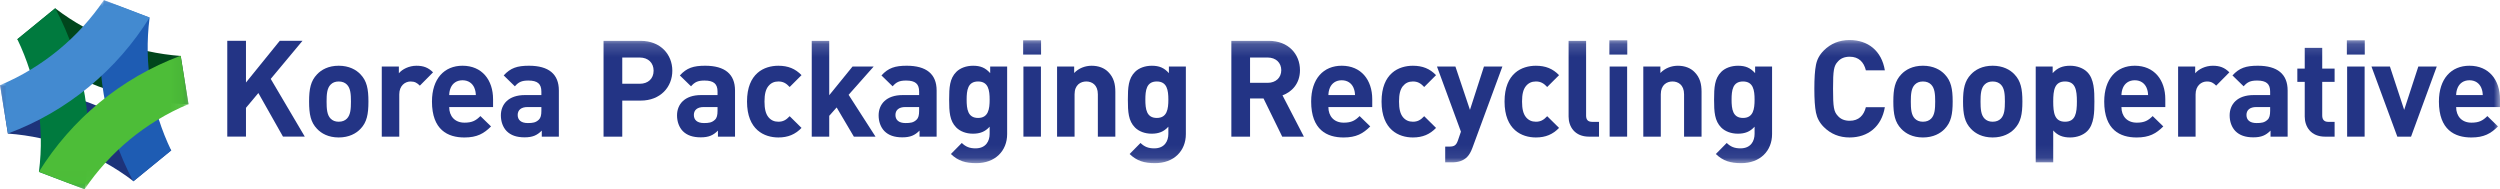 <svg width="198" height="15" viewBox="0 0 198 15" fill="none" xmlns="http://www.w3.org/2000/svg">
<mask id="mask0_288_1826" style="mask-type:luminance" maskUnits="userSpaceOnUse" x="18" y="3" width="180" height="10">
<path d="M18 12.922H198V3.17H18V12.922Z" fill="white"/>
</mask>
<g mask="url(#mask0_288_1826)">
<path d="M27.475 6.699C27.316 6.538 27.102 6.454 26.826 6.454C26.548 6.454 26.346 6.538 26.186 6.699C25.898 6.986 25.866 7.466 25.866 8.042C25.866 8.617 25.898 9.107 26.186 9.395C26.346 9.555 26.548 9.64 26.826 9.64C27.102 9.64 27.316 9.555 27.475 9.395C27.763 9.107 27.795 8.617 27.795 8.042C27.795 7.466 27.763 6.986 27.475 6.699ZM28.552 10.205C28.211 10.567 27.646 10.887 26.826 10.887C26.005 10.887 25.45 10.567 25.11 10.205C24.608 9.683 24.48 9.054 24.48 8.042C24.48 7.039 24.608 6.411 25.11 5.888C25.45 5.526 26.005 5.206 26.826 5.206C27.646 5.206 28.211 5.526 28.552 5.888C29.053 6.411 29.18 7.039 29.18 8.042C29.18 9.054 29.053 9.683 28.552 10.205Z" fill="#233485"/>
<path d="M33.252 6.784C33.039 6.571 32.858 6.454 32.517 6.454C32.091 6.454 31.622 6.773 31.622 7.477V10.823H30.236V5.271H31.59V5.803C31.856 5.484 32.389 5.207 32.986 5.207C33.53 5.207 33.913 5.345 34.297 5.729L33.252 6.784Z" fill="#233485"/>
<path d="M37.559 6.933C37.409 6.603 37.1 6.357 36.631 6.357C36.162 6.357 35.853 6.603 35.704 6.933C35.619 7.135 35.587 7.285 35.576 7.53H37.687C37.675 7.285 37.644 7.135 37.559 6.933ZM35.576 8.478C35.576 9.193 36.013 9.715 36.791 9.715C37.399 9.715 37.697 9.544 38.048 9.193L38.89 10.013C38.326 10.578 37.782 10.888 36.781 10.888C35.469 10.888 34.212 10.29 34.212 8.042C34.212 6.229 35.193 5.206 36.631 5.206C38.177 5.206 39.051 6.336 39.051 7.86V8.478H35.576Z" fill="#233485"/>
<path d="M42.877 8.478H41.779C41.278 8.478 41.001 8.712 41.001 9.106C41.001 9.491 41.257 9.746 41.8 9.746C42.184 9.746 42.429 9.714 42.674 9.48C42.823 9.341 42.877 9.118 42.877 8.776V8.478ZM42.909 10.823V10.343C42.536 10.716 42.184 10.877 41.545 10.877C40.916 10.877 40.458 10.716 40.127 10.385C39.829 10.077 39.669 9.629 39.669 9.139C39.669 8.254 40.276 7.53 41.566 7.53H42.877V7.253C42.877 6.645 42.578 6.379 41.843 6.379C41.31 6.379 41.065 6.506 40.777 6.836L39.893 5.974C40.436 5.377 40.969 5.206 41.896 5.206C43.453 5.206 44.262 5.867 44.262 7.167V10.823H42.909Z" fill="#233485"/>
<path d="M50.668 4.556H49.283V6.634H50.668C51.34 6.634 51.766 6.22 51.766 5.601C51.766 4.983 51.34 4.556 50.668 4.556ZM50.743 7.967H49.283V10.823H47.801V3.235H50.743C52.31 3.235 53.248 4.311 53.248 5.601C53.248 6.89 52.31 7.967 50.743 7.967Z" fill="#233485"/>
<path d="M56.829 8.478H55.731C55.23 8.478 54.954 8.712 54.954 9.106C54.954 9.491 55.209 9.746 55.753 9.746C56.136 9.746 56.381 9.714 56.626 9.48C56.776 9.341 56.829 9.118 56.829 8.776V8.478ZM56.861 10.823V10.343C56.488 10.716 56.136 10.877 55.496 10.877C54.868 10.877 54.41 10.716 54.079 10.385C53.781 10.077 53.621 9.629 53.621 9.139C53.621 8.254 54.229 7.53 55.518 7.53H56.829V7.253C56.829 6.645 56.531 6.379 55.795 6.379C55.262 6.379 55.017 6.506 54.729 6.836L53.845 5.974C54.388 5.377 54.921 5.206 55.848 5.206C57.405 5.206 58.214 5.867 58.214 7.167V10.823H56.861Z" fill="#233485"/>
<path d="M61.647 10.887C60.538 10.887 59.164 10.29 59.164 8.041C59.164 5.793 60.538 5.207 61.647 5.207C62.414 5.207 62.989 5.441 63.48 5.952L62.542 6.89C62.254 6.581 62.009 6.453 61.647 6.453C61.316 6.453 61.061 6.571 60.858 6.816C60.645 7.083 60.548 7.456 60.548 8.041C60.548 8.627 60.645 9.011 60.858 9.278C61.061 9.523 61.316 9.64 61.647 9.64C62.009 9.64 62.254 9.512 62.542 9.203L63.48 10.13C62.989 10.642 62.414 10.887 61.647 10.887Z" fill="#233485"/>
<path d="M67.626 10.823L66.262 8.51L65.675 9.172V10.823H64.29V3.235H65.675V7.541L67.52 5.271H69.193L67.21 7.509L69.341 10.823H67.626Z" fill="#233485"/>
<path d="M72.795 8.478H71.697C71.197 8.478 70.919 8.712 70.919 9.106C70.919 9.491 71.175 9.746 71.719 9.746C72.102 9.746 72.348 9.714 72.593 9.48C72.741 9.341 72.795 9.118 72.795 8.776V8.478ZM72.827 10.823V10.343C72.454 10.716 72.102 10.877 71.462 10.877C70.834 10.877 70.376 10.716 70.046 10.385C69.747 10.077 69.587 9.629 69.587 9.139C69.587 8.254 70.195 7.53 71.484 7.53H72.795V7.253C72.795 6.645 72.497 6.379 71.761 6.379C71.228 6.379 70.984 6.506 70.696 6.836L69.811 5.974C70.355 5.377 70.888 5.206 71.814 5.206C73.371 5.206 74.181 5.867 74.181 7.167V10.823H72.827Z" fill="#233485"/>
<path d="M77.464 6.453C76.642 6.453 76.558 7.156 76.558 7.892C76.558 8.627 76.642 9.341 77.464 9.341C78.284 9.341 78.38 8.627 78.38 7.892C78.38 7.156 78.284 6.453 77.464 6.453ZM77.325 12.922C76.473 12.922 75.886 12.751 75.311 12.197L76.174 11.323C76.483 11.622 76.792 11.75 77.261 11.75C78.093 11.75 78.38 11.163 78.38 10.599V10.034C78.018 10.439 77.602 10.588 77.058 10.588C76.515 10.588 76.046 10.407 75.737 10.098C75.215 9.575 75.172 8.862 75.172 7.892C75.172 6.923 75.215 6.219 75.737 5.696C76.046 5.387 76.526 5.207 77.07 5.207C77.655 5.207 78.04 5.366 78.423 5.792V5.27H79.766V10.62C79.766 11.953 78.817 12.922 77.325 12.922Z" fill="#233485"/>
<path d="M81.055 5.27H82.441V10.822H81.055V5.27ZM81.034 3.192H82.452V4.322H81.034V3.192Z" fill="#233485"/>
<path d="M86.95 10.823V7.466C86.95 6.71 86.471 6.453 86.034 6.453C85.596 6.453 85.106 6.71 85.106 7.466V10.823H83.72V5.271H85.074V5.782C85.437 5.398 85.947 5.207 86.459 5.207C87.013 5.207 87.462 5.388 87.77 5.697C88.217 6.144 88.335 6.667 88.335 7.275V10.823H86.95Z" fill="#233485"/>
<path d="M91.618 6.453C90.797 6.453 90.712 7.156 90.712 7.892C90.712 8.627 90.797 9.341 91.618 9.341C92.439 9.341 92.534 8.627 92.534 7.892C92.534 7.156 92.439 6.453 91.618 6.453ZM91.479 12.922C90.627 12.922 90.042 12.751 89.466 12.197L90.328 11.323C90.637 11.622 90.946 11.75 91.415 11.75C92.247 11.75 92.534 11.163 92.534 10.599V10.034C92.172 10.439 91.757 10.588 91.213 10.588C90.669 10.588 90.2 10.407 89.891 10.098C89.369 9.575 89.327 8.862 89.327 7.892C89.327 6.923 89.369 6.219 89.891 5.696C90.2 5.387 90.681 5.207 91.224 5.207C91.81 5.207 92.194 5.366 92.577 5.792V5.27H93.92V10.62C93.92 11.953 92.972 12.922 91.479 12.922Z" fill="#233485"/>
<path d="M100.401 4.556H99.004V6.56H100.401C101.051 6.56 101.477 6.144 101.477 5.559C101.477 4.972 101.051 4.556 100.401 4.556ZM101.552 10.823L100.07 7.796H99.004V10.823H97.523V3.235H100.497C102.042 3.235 102.958 4.29 102.958 5.559C102.958 6.624 102.308 7.285 101.573 7.551L103.268 10.823H101.552Z" fill="#233485"/>
<path d="M107.19 6.933C107.041 6.603 106.732 6.357 106.263 6.357C105.793 6.357 105.485 6.603 105.335 6.933C105.251 7.135 105.218 7.285 105.208 7.53H107.318C107.308 7.285 107.275 7.135 107.19 6.933ZM105.208 8.478C105.208 9.193 105.645 9.715 106.423 9.715C107.03 9.715 107.329 9.544 107.681 9.193L108.523 10.013C107.957 10.578 107.414 10.888 106.412 10.888C105.101 10.888 103.844 10.29 103.844 8.042C103.844 6.229 104.824 5.206 106.263 5.206C107.808 5.206 108.682 6.336 108.682 7.86V8.478H105.208Z" fill="#233485"/>
<path d="M111.901 10.887C110.793 10.887 109.419 10.29 109.419 8.041C109.419 5.793 110.793 5.207 111.901 5.207C112.669 5.207 113.244 5.441 113.734 5.952L112.797 6.89C112.508 6.581 112.264 6.453 111.901 6.453C111.571 6.453 111.316 6.571 111.112 6.816C110.899 7.083 110.803 7.456 110.803 8.041C110.803 8.627 110.899 9.011 111.112 9.278C111.316 9.523 111.571 9.64 111.901 9.64C112.264 9.64 112.508 9.512 112.797 9.203L113.734 10.13C113.244 10.642 112.669 10.887 111.901 10.887Z" fill="#233485"/>
<path d="M116.612 11.718C116.495 12.027 116.367 12.261 116.196 12.433C115.877 12.752 115.461 12.859 115.002 12.859H114.46V11.611H114.779C115.173 11.611 115.333 11.515 115.472 11.111L115.706 10.428L113.809 5.27H115.269L116.421 8.702L117.529 5.27H118.989L116.612 11.718Z" fill="#233485"/>
<path d="M121.643 10.887C120.534 10.887 119.16 10.29 119.16 8.041C119.16 5.793 120.534 5.207 121.643 5.207C122.41 5.207 122.985 5.441 123.477 5.952L122.538 6.89C122.25 6.581 122.005 6.453 121.643 6.453C121.313 6.453 121.057 6.571 120.855 6.816C120.641 7.083 120.546 7.456 120.546 8.041C120.546 8.627 120.641 9.011 120.855 9.278C121.057 9.523 121.313 9.64 121.643 9.64C122.005 9.64 122.25 9.512 122.538 9.203L123.477 10.13C122.985 10.642 122.41 10.887 121.643 10.887Z" fill="#233485"/>
<path d="M125.853 10.823C124.713 10.823 124.233 10.024 124.233 9.235V3.235H125.619V9.15C125.619 9.48 125.757 9.651 126.109 9.651H126.642V10.823H125.853Z" fill="#233485"/>
<path d="M127.484 5.27H128.869V10.822H127.484V5.27ZM127.463 3.192H128.88V4.322H127.463V3.192Z" fill="#233485"/>
<path d="M133.378 10.823V7.466C133.378 6.71 132.898 6.453 132.462 6.453C132.024 6.453 131.535 6.71 131.535 7.466V10.823H130.149V5.271H131.502V5.782C131.865 5.398 132.376 5.207 132.887 5.207C133.442 5.207 133.889 5.388 134.198 5.697C134.646 6.144 134.763 6.667 134.763 7.275V10.823H133.378Z" fill="#233485"/>
<path d="M138.047 6.453C137.226 6.453 137.141 7.156 137.141 7.892C137.141 8.627 137.226 9.341 138.047 9.341C138.867 9.341 138.963 8.627 138.963 7.892C138.963 7.156 138.867 6.453 138.047 6.453ZM137.907 12.922C137.055 12.922 136.469 12.751 135.894 12.197L136.756 11.323C137.065 11.622 137.375 11.75 137.844 11.75C138.675 11.75 138.963 11.163 138.963 10.599V10.034C138.601 10.439 138.185 10.588 137.641 10.588C137.098 10.588 136.628 10.407 136.319 10.098C135.798 9.575 135.755 8.862 135.755 7.892C135.755 6.923 135.798 6.219 136.319 5.696C136.628 5.387 137.109 5.207 137.652 5.207C138.238 5.207 138.622 5.366 139.005 5.792V5.27H140.348V10.62C140.348 11.953 139.4 12.922 137.907 12.922Z" fill="#233485"/>
<path d="M146.488 10.887C145.678 10.887 144.996 10.61 144.442 10.056C144.111 9.725 143.909 9.341 143.824 8.915C143.738 8.489 143.696 7.86 143.696 7.029C143.696 6.197 143.738 5.568 143.824 5.143C143.909 4.705 144.111 4.332 144.442 4.002C144.996 3.447 145.678 3.171 146.488 3.171C147.948 3.171 149.024 4.023 149.28 5.568H147.777C147.617 4.918 147.212 4.492 146.499 4.492C146.094 4.492 145.774 4.62 145.55 4.886C145.241 5.217 145.177 5.558 145.177 7.029C145.177 8.499 145.241 8.841 145.55 9.171C145.774 9.437 146.094 9.565 146.499 9.565C147.212 9.565 147.617 9.139 147.777 8.489H149.28C149.024 10.034 147.937 10.887 146.488 10.887Z" fill="#233485"/>
<path d="M152.946 6.699C152.787 6.538 152.573 6.454 152.296 6.454C152.019 6.454 151.817 6.538 151.657 6.699C151.37 6.986 151.337 7.466 151.337 8.042C151.337 8.617 151.37 9.107 151.657 9.395C151.817 9.555 152.019 9.64 152.296 9.64C152.573 9.64 152.787 9.555 152.946 9.395C153.234 9.107 153.267 8.617 153.267 8.042C153.267 7.466 153.234 6.986 152.946 6.699ZM154.023 10.205C153.683 10.567 153.117 10.887 152.296 10.887C151.476 10.887 150.922 10.567 150.581 10.205C150.079 9.683 149.952 9.054 149.952 8.042C149.952 7.039 150.079 6.411 150.581 5.888C150.922 5.526 151.476 5.206 152.296 5.206C153.117 5.206 153.683 5.526 154.023 5.888C154.524 6.411 154.652 7.039 154.652 8.042C154.652 9.054 154.524 9.683 154.023 10.205Z" fill="#233485"/>
<path d="M158.468 6.699C158.308 6.538 158.094 6.454 157.818 6.454C157.541 6.454 157.338 6.538 157.178 6.699C156.891 6.986 156.858 7.466 156.858 8.042C156.858 8.617 156.891 9.107 157.178 9.395C157.338 9.555 157.541 9.64 157.818 9.64C158.094 9.64 158.308 9.555 158.468 9.395C158.755 9.107 158.788 8.617 158.788 8.042C158.788 7.466 158.755 6.986 158.468 6.699ZM159.544 10.205C159.204 10.567 158.638 10.887 157.818 10.887C156.997 10.887 156.443 10.567 156.102 10.205C155.601 9.683 155.473 9.054 155.473 8.042C155.473 7.039 155.601 6.411 156.102 5.888C156.443 5.526 156.997 5.206 157.818 5.206C158.638 5.206 159.204 5.526 159.544 5.888C160.045 6.411 160.174 7.039 160.174 8.042C160.174 9.054 160.045 9.683 159.544 10.205Z" fill="#233485"/>
<path d="M163.552 6.453C162.721 6.453 162.615 7.135 162.615 8.041C162.615 8.947 162.721 9.64 163.552 9.64C164.383 9.64 164.49 8.947 164.49 8.041C164.49 7.135 164.383 6.453 163.552 6.453ZM165.31 10.386C165.001 10.695 164.501 10.887 163.957 10.887C163.392 10.887 162.976 10.738 162.615 10.332V12.859H161.229V5.27H162.571V5.792C162.955 5.366 163.371 5.207 163.957 5.207C164.501 5.207 165.001 5.398 165.31 5.707C165.865 6.262 165.876 7.21 165.876 8.041C165.876 8.872 165.865 9.832 165.31 10.386Z" fill="#233485"/>
<path d="M170.001 6.933C169.851 6.603 169.542 6.357 169.074 6.357C168.604 6.357 168.295 6.603 168.146 6.933C168.061 7.135 168.028 7.285 168.018 7.53H170.129C170.118 7.285 170.086 7.135 170.001 6.933ZM168.018 8.478C168.018 9.193 168.455 9.715 169.233 9.715C169.84 9.715 170.139 9.544 170.491 9.193L171.333 10.013C170.768 10.578 170.224 10.888 169.222 10.888C167.912 10.888 166.654 10.29 166.654 8.042C166.654 6.229 167.634 5.206 169.074 5.206C170.619 5.206 171.492 6.336 171.492 7.86V8.478H168.018Z" fill="#233485"/>
<path d="M175.521 6.784C175.309 6.571 175.128 6.454 174.786 6.454C174.36 6.454 173.891 6.773 173.891 7.477V10.823H172.506V5.271H173.859V5.803C174.125 5.484 174.658 5.207 175.255 5.207C175.799 5.207 176.182 5.345 176.566 5.729L175.521 6.784Z" fill="#233485"/>
<path d="M179.795 8.478H178.698C178.197 8.478 177.92 8.712 177.92 9.106C177.92 9.491 178.175 9.746 178.719 9.746C179.102 9.746 179.348 9.714 179.593 9.48C179.742 9.341 179.795 9.118 179.795 8.776V8.478ZM179.827 10.823V10.343C179.454 10.716 179.102 10.877 178.462 10.877C177.834 10.877 177.376 10.716 177.046 10.385C176.747 10.077 176.588 9.629 176.588 9.139C176.588 8.254 177.195 7.53 178.484 7.53H179.795V7.253C179.795 6.645 179.497 6.379 178.761 6.379C178.228 6.379 177.983 6.506 177.696 6.836L176.811 5.974C177.355 5.377 177.888 5.206 178.814 5.206C180.371 5.206 181.181 5.867 181.181 7.167V10.823H179.827Z" fill="#233485"/>
<path d="M184.144 10.823C183.015 10.823 182.535 10.024 182.535 9.235V6.486H181.949V5.431H182.535V3.789H183.92V5.431H184.901V6.486H183.92V9.15C183.92 9.47 184.07 9.651 184.4 9.651H184.901V10.823H184.144Z" fill="#233485"/>
<path d="M185.893 5.27H187.278V10.822H185.893V5.27ZM185.871 3.192H187.289V4.322H185.871V3.192Z" fill="#233485"/>
<path d="M190.955 10.823H189.868L187.821 5.271H189.282L190.411 8.702L191.531 5.271H192.991L190.955 10.823Z" fill="#233485"/>
<path d="M196.508 6.933C196.359 6.603 196.05 6.357 195.581 6.357C195.112 6.357 194.803 6.603 194.654 6.933C194.569 7.135 194.536 7.285 194.526 7.53H196.635C196.626 7.285 196.593 7.135 196.508 6.933ZM194.526 8.478C194.526 9.193 194.963 9.715 195.741 9.715C196.348 9.715 196.647 9.544 196.999 9.193L197.84 10.013C197.275 10.578 196.732 10.888 195.73 10.888C194.419 10.888 193.162 10.29 193.162 8.042C193.162 6.229 194.142 5.206 195.581 5.206C197.126 5.206 198 6.336 198 7.86V8.478H194.526Z" fill="#233485"/>
</g>
<path d="M22.412 10.82L20.462 7.367L19.481 8.539V10.82H18V3.231H19.481V6.535L22.157 3.231H23.958L21.442 6.248L24.139 10.82H22.412Z" fill="#233485"/>
<mask id="mask1_288_1826" style="mask-type:luminance" maskUnits="userSpaceOnUse" x="0" y="0" width="15" height="15">
<path d="M0 14.992H14.933V0.003H0V14.992Z" fill="white"/>
</mask>
<g mask="url(#mask1_288_1826)">
<path d="M0.012 6.755L0.625 10.58V10.579C4.175 10.839 7.642 12.113 10.566 14.349L10.57 14.351L13.568 11.893L13.565 11.892C9.67 8.657 4.876 6.913 0.009 6.749L0.012 6.755Z" fill="#1D337A"/>
</g>
<mask id="mask2_288_1826" style="mask-type:luminance" maskUnits="userSpaceOnUse" x="0" y="0" width="15" height="15">
<path d="M0 14.992H14.933V0.003H0V14.992Z" fill="white"/>
</mask>
<g mask="url(#mask2_288_1826)">
<path d="M14.929 8.254L14.316 4.43V4.431C10.766 4.17 7.299 2.897 4.376 0.661L4.371 0.659L1.373 3.117L1.376 3.118C5.271 6.353 10.065 8.096 14.933 8.261L14.929 8.254Z" fill="#00461C"/>
</g>
<mask id="mask3_288_1826" style="mask-type:luminance" maskUnits="userSpaceOnUse" x="0" y="0" width="15" height="15">
<path d="M0 15H14.933V0.011H0V15Z" fill="white"/>
</mask>
<g mask="url(#mask3_288_1826)">
<path d="M10.561 14.361L13.561 11.917L13.56 11.917C12.01 8.706 11.377 5.062 11.848 1.407L11.847 1.402L8.224 0.03L8.225 0.033C7.375 5.03 8.266 10.061 10.558 14.367L10.561 14.361Z" fill="#1E5CB3"/>
</g>
<mask id="mask4_288_1826" style="mask-type:luminance" maskUnits="userSpaceOnUse" x="0" y="0" width="15" height="15">
<path d="M0 14.992H14.933V0.003H0V14.992Z" fill="white"/>
</mask>
<g mask="url(#mask4_288_1826)">
<path d="M4.37 0.657L1.37 3.101H1.371C2.922 6.311 3.554 9.955 3.083 13.611L3.084 13.616L6.706 14.988L6.706 14.985C7.555 9.988 6.665 4.957 4.373 0.651L4.37 0.657Z" fill="#007A3E"/>
</g>
<mask id="mask5_288_1826" style="mask-type:luminance" maskUnits="userSpaceOnUse" x="0" y="0" width="15" height="15">
<path d="M0 14.992H14.933V0.003H0V14.992Z" fill="white"/>
</mask>
<g mask="url(#mask5_288_1826)">
<path d="M11.845 1.383L8.232 0.002C6.233 2.953 3.399 5.324 0.005 6.744L0 6.746L0.626 10.576L0.628 10.574C5.372 8.813 9.276 5.524 11.851 1.383H11.845Z" fill="#438AD0"/>
</g>
<mask id="mask6_288_1826" style="mask-type:luminance" maskUnits="userSpaceOnUse" x="0" y="0" width="15" height="15">
<path d="M0 14.989H14.933V-3.06916e-05H0V14.989Z" fill="white"/>
</mask>
<g mask="url(#mask6_288_1826)">
<path d="M3.087 13.608L6.7 14.989L6.699 14.988C8.699 12.038 11.533 9.667 14.928 8.247L14.931 8.245L14.306 4.415L14.303 4.417C9.56 6.179 5.656 9.466 3.08 13.608H3.087Z" fill="#4DBD38"/>
</g>
</svg>
